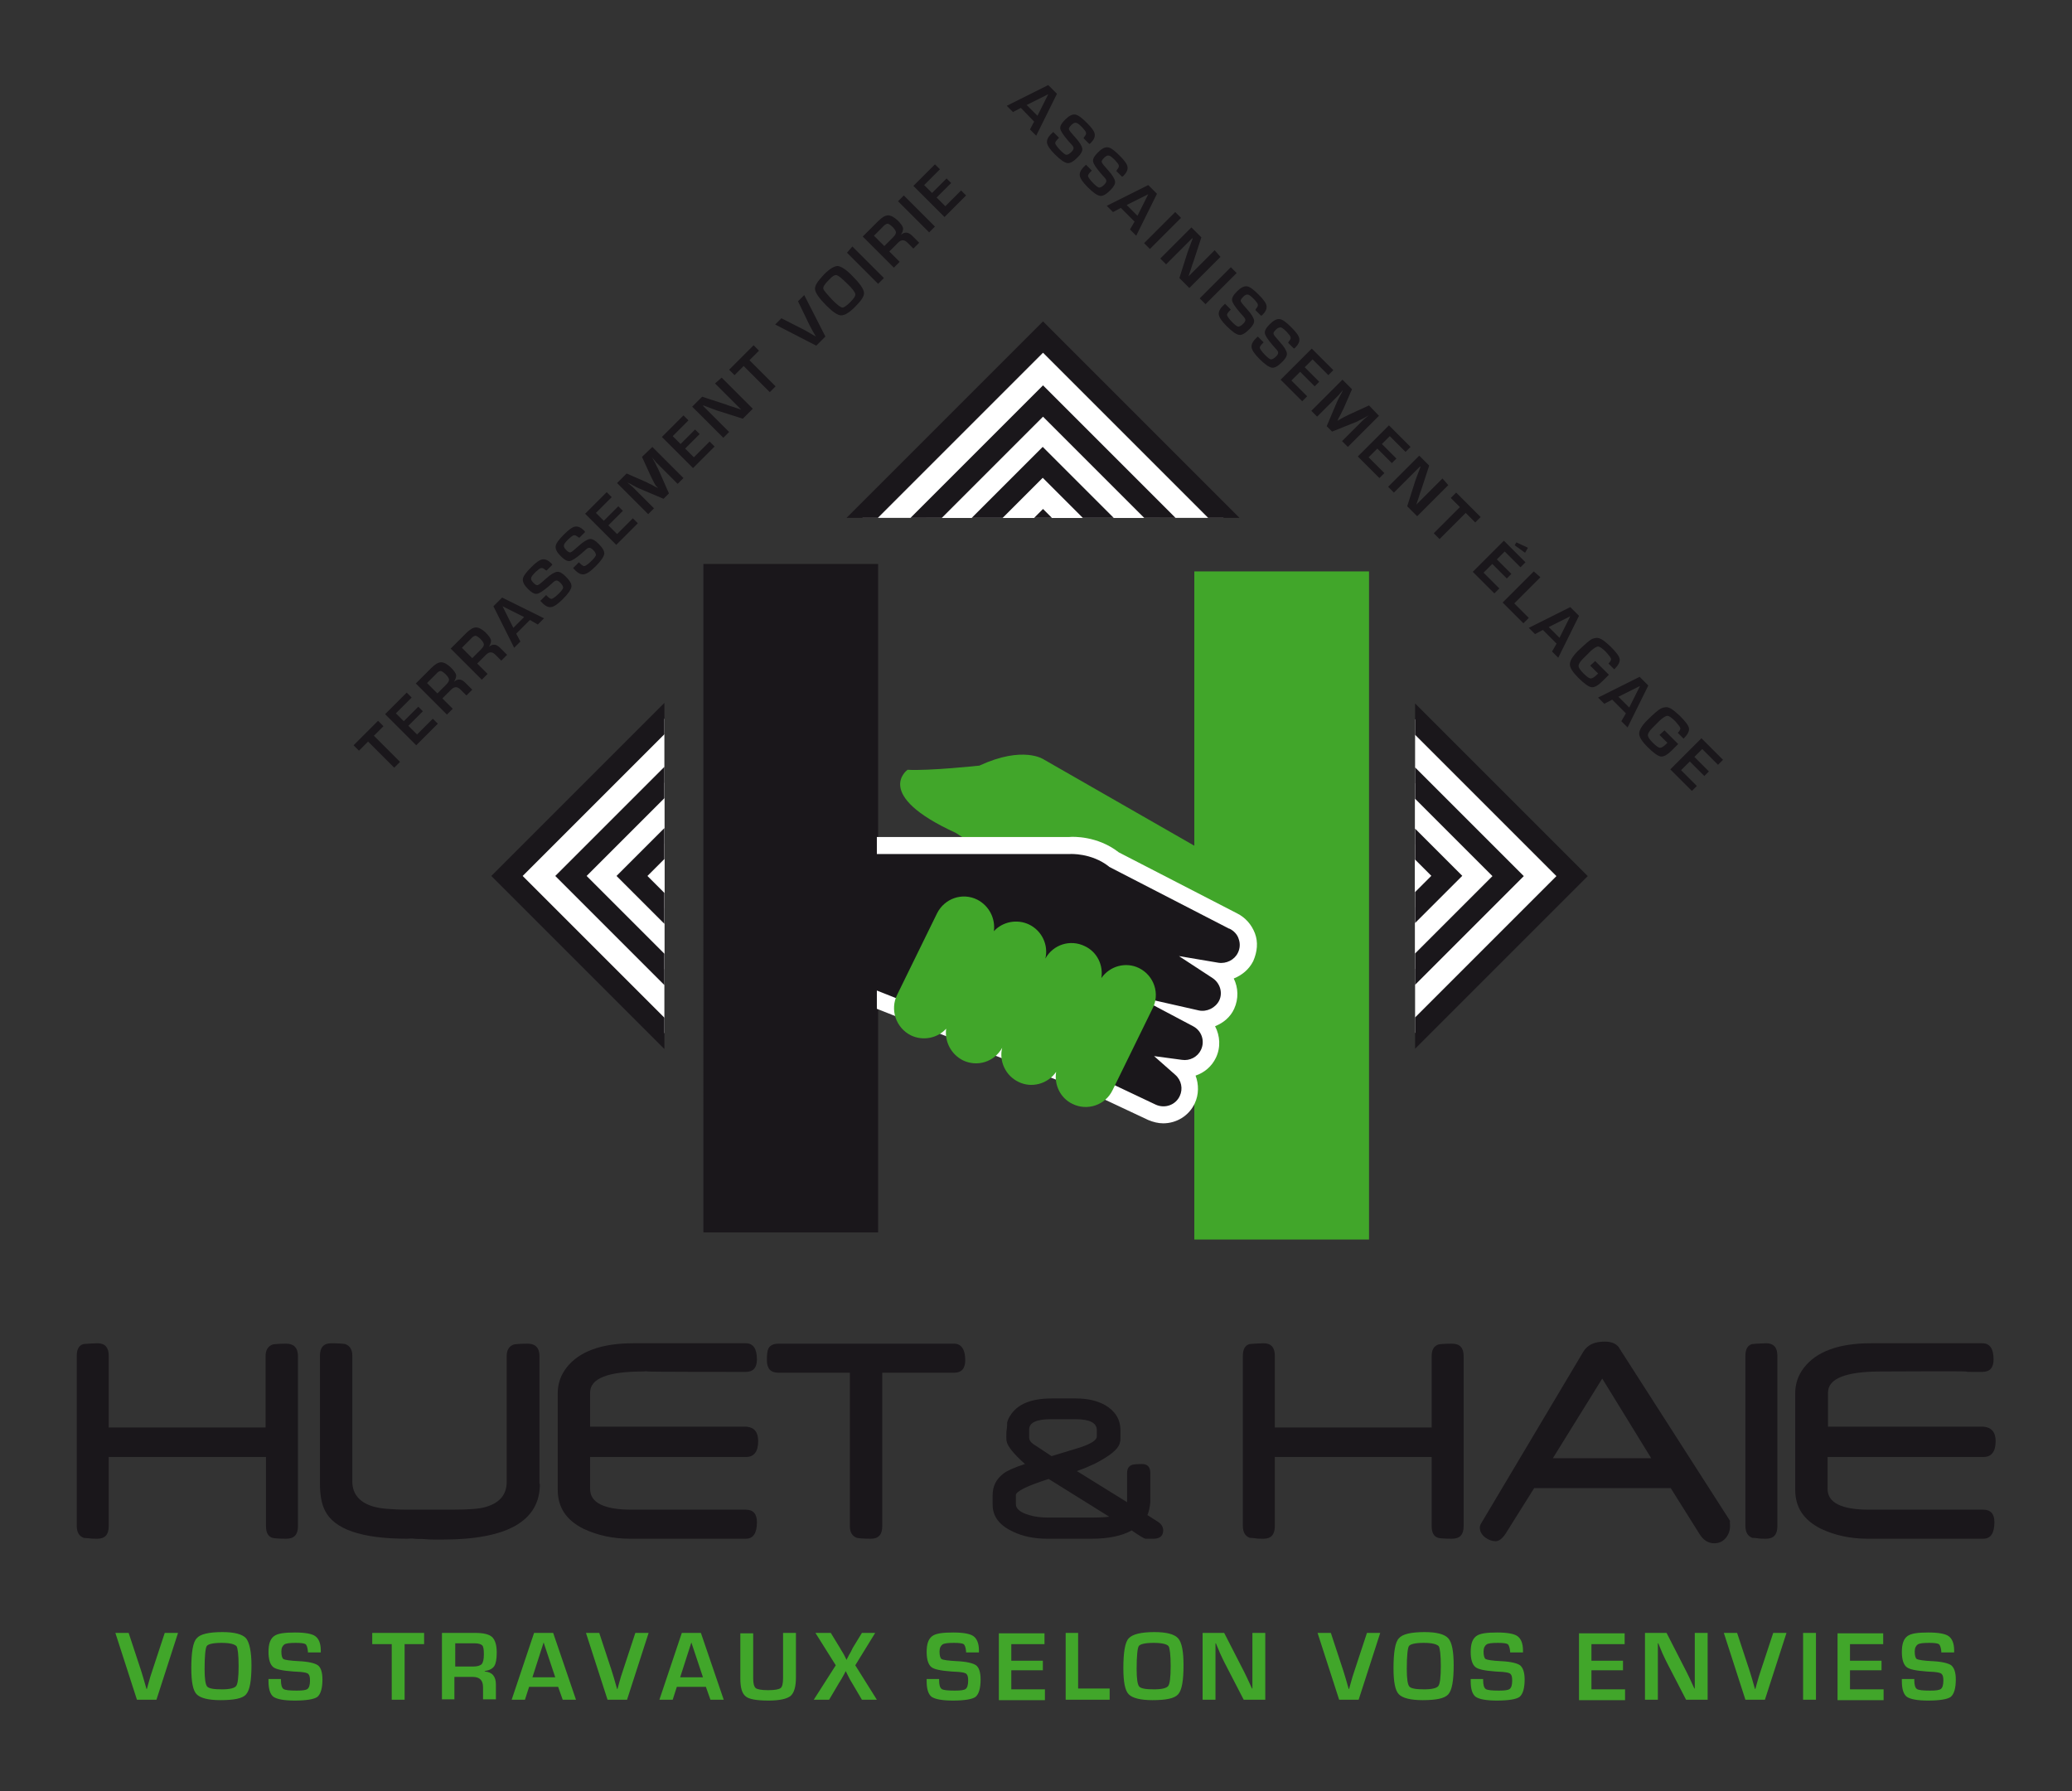 <svg xmlns="http://www.w3.org/2000/svg" xmlns:xlink="http://www.w3.org/1999/xlink" id="a" x="0px" y="0px" viewBox="0 0 499.3 431.6" style="enable-background:new 0 0 499.3 431.6;" xml:space="preserve"><rect x="0" y="0" width="499.3" height="431.6" fill="#333333" stroke="none"/><style type="text/css">	.st0{clip-path:url(#SVGID_00000165951583484816189530000008560061339137282699_);}	.st1{fill:#FFFFFF;stroke:#1A171B;stroke-width:5.34;}	.st2{fill:#FFFFFF;stroke:#1A171B;stroke-width:5.27;}	.st3{fill:#FFFFFF;stroke:#1A171B;stroke-width:5.21;}	.st4{clip-path:url(#SVGID_00000072260960913970673210000017169707456087745706_);}	.st5{clip-path:url(#SVGID_00000117677942803062672840000014870919067722695356_);}	.st6{enable-background:new    ;}	.st7{fill:#1A171B;}	.st8{fill:#41A62A;}	.st9{fill:#FFFFFF;}</style><g>	<defs>		<rect id="SVGID_1_" x="341" y="159.8" width="46.6" height="103.7"></rect>	</defs>	<clipPath id="SVGID_00000042703879614165508220000011385985439965112743_">		<use xlink:href="#SVGID_1_" style="overflow:visible;"></use>	</clipPath>	<g style="clip-path:url(#SVGID_00000042703879614165508220000011385985439965112743_);">		<g>							<rect x="159.2" y="120.1" transform="matrix(0.707 -0.707 0.707 0.707 -75.98 238.769)" class="st1" width="182" height="182"></rect>							<rect x="170.1" y="131" transform="matrix(0.707 -0.707 0.707 0.707 -75.98 238.769)" class="st1" width="160.2" height="160.2"></rect>							<rect x="180.6" y="141.4" transform="matrix(0.707 -0.707 0.707 0.707 -75.98 238.769)" class="st2" width="139.3" height="139.3"></rect>							<rect x="191.1" y="151.9" transform="matrix(0.707 -0.707 0.707 0.707 -75.978 238.774)" class="st3" width="118.3" height="118.3"></rect>		</g>	</g></g><g>	<defs>		<rect id="SVGID_00000171697065913746065670000016056430955604286629_" x="112.2" y="160.5" width="47.9" height="99.1"></rect>	</defs>	<clipPath id="SVGID_00000161609192732374374150000012216451189560273035_">		<use xlink:href="#SVGID_00000171697065913746065670000016056430955604286629_" style="overflow:visible;"></use>	</clipPath>	<g style="clip-path:url(#SVGID_00000161609192732374374150000012216451189560273035_);">		<g>							<rect x="159.9" y="120.1" transform="matrix(0.707 -0.707 0.707 0.707 -75.788 239.227)" class="st1" width="182" height="182"></rect>							<rect x="170.8" y="131" transform="matrix(0.707 -0.707 0.707 0.707 -75.788 239.227)" class="st1" width="160.2" height="160.2"></rect>							<rect x="181.2" y="141.4" transform="matrix(0.707 -0.707 0.707 0.707 -75.788 239.227)" class="st2" width="139.3" height="139.3"></rect>							<rect x="191.7" y="151.9" transform="matrix(0.707 -0.707 0.707 0.707 -75.783 239.225)" class="st3" width="118.3" height="118.3"></rect>		</g>	</g></g><g>	<defs>		<rect id="SVGID_00000178166232423790392700000004518650698854444181_" x="194" y="74.2" width="112.4" height="50.6"></rect>	</defs>	<clipPath id="SVGID_00000114071141623024087900000011089964573374166414_">		<use xlink:href="#SVGID_00000178166232423790392700000004518650698854444181_" style="overflow:visible;"></use>	</clipPath>	<g style="clip-path:url(#SVGID_00000114071141623024087900000011089964573374166414_);">		<g>							<rect x="160.4" y="118.9" transform="matrix(0.707 -0.707 0.707 0.707 -74.798 239.239)" class="st1" width="182" height="182"></rect>							<rect x="171.3" y="129.8" transform="matrix(0.707 -0.707 0.707 0.707 -74.798 239.239)" class="st1" width="160.2" height="160.2"></rect>							<rect x="181.7" y="140.2" transform="matrix(0.707 -0.707 0.707 0.707 -74.798 239.239)" class="st2" width="139.3" height="139.3"></rect>							<rect x="192.2" y="150.8" transform="matrix(0.707 -0.707 0.707 0.707 -74.796 239.244)" class="st3" width="118.3" height="118.3"></rect>		</g>	</g></g><g class="st6">	<path class="st7" d="M90.1,177.3l6.3,6.3l-1.4,1.4l-6.3-6.3l-2.2,2.2l-1.3-1.3l5.9-5.9l1.3,1.3L90.1,177.3z"></path>	<path class="st7" d="M95.4,171.9l1.9,1.9l3.5-3.5l1.1,1.1l-3.5,3.5l2.1,2.1l3.8-3.8l1.2,1.2l-5.2,5.2l-7.5-7.5l5.2-5.2l1.2,1.2  L95.4,171.9z"></path>	<path class="st7" d="M107.7,172.2l-7.5-7.5l3.7-3.7c0.9-0.9,1.7-1.4,2.4-1.4c0.7,0,1.4,0.4,2.3,1.2c0.8,0.8,1.2,1.4,1.3,1.8  c0.1,0.5-0.1,1-0.5,1.7l0,0c0.9-0.8,1.8-0.7,2.7,0.2l1.7,1.7l-1.4,1.4l-1.4-1.4c-0.8-0.8-1.5-0.8-2.3,0l-2.1,2.1l2.5,2.5  L107.7,172.2z M105.4,167.1l2.1-2.1c0.5-0.5,0.7-0.9,0.7-1.2c0-0.3-0.3-0.8-0.8-1.3c-0.5-0.5-1-0.8-1.2-0.8c-0.3,0-0.7,0.2-1.1,0.7  l-2.2,2.2L105.4,167.1z"></path>	<path class="st7" d="M116.1,163.8l-7.5-7.5l3.7-3.7c0.9-0.9,1.7-1.4,2.4-1.4c0.7,0,1.4,0.4,2.3,1.2c0.8,0.8,1.2,1.4,1.3,1.8  c0.1,0.5-0.1,1-0.5,1.7l0,0c0.9-0.8,1.8-0.7,2.7,0.2l1.7,1.7l-1.4,1.4l-1.4-1.4c-0.8-0.8-1.5-0.8-2.3,0l-2.1,2.1l2.5,2.5  L116.1,163.8z M113.8,158.6l2.1-2.1c0.5-0.5,0.7-0.9,0.7-1.2c0-0.3-0.3-0.8-0.8-1.3c-0.5-0.5-1-0.8-1.2-0.8s-0.7,0.2-1.1,0.7  l-2.2,2.2L113.8,158.6z"></path>	<path class="st7" d="M127.7,149.4l-3.3,3.3l1,1.9l-1.5,1.5l-5-10l2.1-2.1l10.1,5l-1.5,1.5L127.7,149.4z M126.3,148.7l-5.2-2.6  l2.6,5.2L126.3,148.7z"></path>	<path class="st7" d="M133.1,136.1l-1.4,1.4c-0.1-0.1-0.1-0.1-0.2-0.1c-0.5-0.4-0.8-0.6-1.1-0.5c-0.3,0-0.7,0.4-1.3,0.9  c-0.7,0.7-1.1,1.2-1.1,1.5c-0.1,0.3,0.1,0.7,0.5,1.1c0.5,0.5,0.8,0.7,1.1,0.6c0.3-0.1,0.9-0.6,1.9-1.5c1.2-1.1,2.1-1.6,2.7-1.7  c0.6-0.1,1.3,0.3,2.1,1.1c1,1,1.5,1.8,1.4,2.5s-0.8,1.7-2.1,3c-1.2,1.2-2.1,1.8-2.8,1.9s-1.5-0.3-2.3-1.2l-0.3-0.3l1.4-1.4l0.2,0.2  c0.5,0.5,0.9,0.8,1.2,0.7c0.3-0.1,0.9-0.5,1.7-1.3c0.6-0.6,1-1.1,1-1.4c0-0.3-0.2-0.7-0.7-1.2c-0.4-0.4-0.7-0.5-0.9-0.5  c-0.3,0-0.6,0.2-1.1,0.7l-0.8,0.7c-1.3,1.1-2.2,1.7-2.8,1.8s-1.3-0.3-2.2-1.2c-0.9-0.9-1.3-1.7-1.2-2.4c0.1-0.7,0.8-1.6,2-2.8  c1.1-1.1,2-1.8,2.7-1.9c0.7-0.1,1.4,0.2,2.2,1L133.1,136.1z"></path>	<path class="st7" d="M141,128.2l-1.4,1.4c-0.1-0.1-0.1-0.1-0.2-0.1c-0.5-0.4-0.8-0.6-1.1-0.5c-0.3,0-0.7,0.4-1.3,0.9  c-0.7,0.7-1.1,1.2-1.1,1.5c-0.1,0.3,0.1,0.7,0.5,1.1c0.5,0.5,0.8,0.7,1.1,0.6c0.3-0.1,0.9-0.6,1.9-1.5c1.2-1.1,2.1-1.6,2.7-1.7  c0.6-0.1,1.3,0.3,2.1,1.1c1,1,1.5,1.8,1.4,2.5s-0.8,1.7-2.1,3c-1.2,1.2-2.1,1.8-2.8,1.9c-0.7,0.1-1.5-0.3-2.3-1.2l-0.3-0.3l1.4-1.4  l0.2,0.2c0.5,0.5,0.9,0.8,1.2,0.7c0.3-0.1,0.9-0.5,1.7-1.3c0.6-0.6,1-1.1,1-1.4c0-0.3-0.2-0.7-0.7-1.2c-0.4-0.4-0.7-0.5-0.9-0.5  c-0.3,0-0.6,0.2-1.1,0.7l-0.8,0.7c-1.3,1.1-2.2,1.7-2.8,1.8s-1.3-0.3-2.2-1.2c-0.9-0.9-1.3-1.7-1.2-2.4c0.1-0.7,0.8-1.6,2-2.8  c1.1-1.1,2-1.8,2.7-1.9c0.7-0.1,1.4,0.2,2.2,1L141,128.2z"></path>	<path class="st7" d="M143.6,123.6l1.9,1.9l3.5-3.5l1.1,1.1l-3.5,3.5l2.1,2.1l3.8-3.8l1.2,1.2l-5.2,5.2l-7.5-7.5l5.2-5.2l1.2,1.2  L143.6,123.6z"></path>	<path class="st7" d="M157.2,107.7l7.5,7.5l-1.4,1.4l-4.1-4.1c-0.3-0.3-0.7-0.7-1.1-1.1l-0.5-0.6l-0.5-0.6l0,0l0.4,0.7l0.4,0.7  c0.3,0.6,0.5,1.1,0.7,1.4l2.6,5.9l-1.3,1.3l-5.9-2.5c-0.3-0.1-0.8-0.4-1.4-0.7l-0.7-0.4l-0.7-0.3l0,0l0.6,0.5l0.6,0.5  c0.4,0.4,0.8,0.8,1.1,1.1l4.1,4.1l-1.4,1.4l-7.5-7.5l2.3-2.3l4.8,2.1c0.3,0.2,0.8,0.4,1.4,0.7l0.7,0.4l0.7,0.3l0,0L158,117  l-0.4-0.7c-0.3-0.6-0.5-1-0.7-1.4l-2.2-4.8L157.2,107.7z"></path>	<path class="st7" d="M162.1,105.1l1.9,1.9l3.5-3.5l1.1,1.1l-3.5,3.5l2.1,2.1l3.8-3.8l1.2,1.2l-5.2,5.2l-7.5-7.5l5.2-5.2l1.2,1.2  L162.1,105.1z"></path>	<path class="st7" d="M173.9,91l7.5,7.5l-2.4,2.4l-6.3-2c-0.3-0.1-0.8-0.3-1.6-0.6l-0.8-0.3l-0.8-0.3l-0.1,0.1l0.5,0.5l0.5,0.5l1,1  l4.3,4.3l-1.4,1.4l-7.5-7.5l2.4-2.4l5.8,1.9c0.5,0.2,1.1,0.4,1.8,0.6l0.9,0.3l0.9,0.3l0,0l-0.5-0.5l-0.5-0.5l-1-1l-4.3-4.3  L173.9,91z"></path>	<path class="st7" d="M180.6,86.8l6.3,6.3l-1.4,1.4l-6.3-6.3l-2.2,2.2l-1.3-1.3l5.9-5.9l1.3,1.3L180.6,86.8z"></path>	<path class="st7" d="M192.3,72.6l1.5-1.5l5.1,10l-2.2,2.2l-9.9-5.1l1.5-1.5l5.7,2.9c0.5,0.3,1.4,0.8,2.6,1.5l0,0l-0.4-0.7  c-0.5-0.8-0.8-1.5-1.1-2L192.3,72.6z"></path>	<path class="st7" d="M198.6,66.1c1.4-1.4,2.5-2,3.3-2c0.8,0.1,2.1,0.9,3.6,2.5c1.7,1.7,2.6,3,2.7,3.9s-0.7,2-2.2,3.5  c-1.4,1.4-2.5,2-3.3,2c-0.8,0-2-0.8-3.5-2.3c-1.8-1.8-2.7-3.1-2.8-4S197.1,67.7,198.6,66.1z M199.7,67.5c-1,1-1.4,1.6-1.3,2.1  c0.1,0.4,0.9,1.3,2.3,2.8c1.1,1.1,1.8,1.6,2.2,1.7s1.1-0.4,2-1.3c0.9-0.9,1.3-1.5,1.2-2c-0.1-0.4-0.7-1.3-2-2.5  c-1.3-1.3-2.1-1.9-2.5-2S200.6,66.5,199.7,67.5z"></path>	<path class="st7" d="M205.4,59.4L213,67l-1.4,1.4l-7.5-7.5L205.4,59.4z"></path>	<path class="st7" d="M215.4,64.5l-7.5-7.5l3.7-3.7c0.9-0.9,1.7-1.4,2.4-1.4c0.7,0,1.4,0.4,2.3,1.2c0.8,0.8,1.2,1.4,1.3,1.8  c0.1,0.5-0.1,1-0.5,1.7l0,0c0.9-0.8,1.8-0.7,2.7,0.2l1.7,1.7l-1.4,1.4l-1.4-1.4c-0.8-0.8-1.5-0.8-2.3,0l-2.1,2.1l2.5,2.5  L215.4,64.5z M213.1,59.3l2.1-2.1c0.5-0.5,0.7-0.9,0.7-1.2c0-0.3-0.3-0.8-0.8-1.3c-0.5-0.5-1-0.8-1.2-0.8s-0.7,0.2-1.1,0.7  l-2.2,2.2L213.1,59.3z"></path>	<path class="st7" d="M217.8,47.1l7.5,7.5l-1.4,1.4l-7.5-7.5L217.8,47.1z"></path>	<path class="st7" d="M222.7,44.6l1.9,1.9l3.5-3.5l1.1,1.1l-3.5,3.5l2.1,2.1l3.8-3.8l1.2,1.2l-5.2,5.2l-7.5-7.5l5.2-5.2l1.2,1.2  L222.7,44.6z"></path></g><g class="st6">	<path class="st7" d="M249.2,29.3L246,26l-1.9,1l-1.5-1.5l10-5l2.1,2.1l-5,10.1l-1.5-1.5L249.2,29.3z M250,27.9l2.6-5.2l-5.2,2.6  L250,27.9z"></path>	<path class="st7" d="M262.5,34.7l-1.4-1.4c0.1-0.1,0.1-0.1,0.1-0.2c0.4-0.5,0.6-0.8,0.5-1.1c0-0.3-0.4-0.7-0.9-1.3  c-0.7-0.7-1.2-1.1-1.5-1.1c-0.3-0.1-0.7,0.1-1.1,0.5c-0.5,0.5-0.7,0.8-0.6,1.1c0.1,0.3,0.6,0.9,1.5,1.9c1.1,1.2,1.6,2.1,1.7,2.7  c0.1,0.6-0.3,1.3-1.1,2.1c-1,1-1.8,1.5-2.5,1.4s-1.7-0.8-3-2.1c-1.2-1.2-1.8-2.1-1.9-2.8s0.3-1.5,1.2-2.3l0.3-0.3l1.4,1.4l-0.2,0.2  c-0.5,0.5-0.8,0.9-0.7,1.2c0.1,0.3,0.5,0.9,1.3,1.7c0.6,0.6,1.1,1,1.4,1s0.7-0.2,1.2-0.7c0.4-0.4,0.5-0.7,0.5-0.9  c0-0.3-0.2-0.6-0.7-1.1l-0.7-0.8c-1.1-1.3-1.7-2.2-1.8-2.8s0.3-1.3,1.2-2.2c0.9-0.9,1.7-1.3,2.4-1.2c0.7,0.1,1.6,0.8,2.8,2  c1.1,1.1,1.8,2,1.9,2.7c0.1,0.7-0.2,1.4-1,2.2L262.5,34.7z"></path>	<path class="st7" d="M270.4,42.6l-1.4-1.4c0.1-0.1,0.1-0.1,0.1-0.2c0.4-0.5,0.6-0.8,0.5-1.1c0-0.3-0.4-0.7-0.9-1.3  c-0.7-0.7-1.2-1.1-1.5-1.1c-0.3-0.1-0.7,0.1-1.1,0.5c-0.5,0.5-0.7,0.8-0.6,1.1c0.1,0.3,0.6,0.9,1.5,1.9c1.1,1.2,1.6,2.1,1.7,2.7  c0.1,0.6-0.3,1.3-1.1,2.1c-1,1-1.8,1.5-2.5,1.4s-1.7-0.8-3-2.1c-1.2-1.2-1.8-2.1-1.9-2.8c-0.1-0.7,0.3-1.5,1.2-2.3l0.3-0.3l1.4,1.4  l-0.2,0.2c-0.5,0.5-0.8,0.9-0.7,1.2c0.1,0.3,0.5,0.9,1.3,1.7c0.6,0.6,1.1,1,1.4,1c0.3,0,0.7-0.2,1.2-0.7c0.4-0.4,0.5-0.7,0.5-0.9  c0-0.3-0.2-0.6-0.7-1.1l-0.7-0.8c-1.1-1.3-1.7-2.2-1.8-2.8s0.3-1.3,1.2-2.2c0.9-0.9,1.7-1.3,2.4-1.2c0.7,0.1,1.6,0.8,2.8,2  c1.1,1.1,1.8,2,1.9,2.7s-0.2,1.4-1,2.2L270.4,42.6z"></path>	<path class="st7" d="M273.4,53.4l-3.3-3.3l-1.9,1l-1.5-1.5l10-5l2.1,2.1l-5,10.1l-1.5-1.5L273.4,53.4z M274.1,52l2.6-5.2l-5.2,2.6  L274.1,52z"></path>	<path class="st7" d="M284.6,52.5l-7.5,7.5l-1.4-1.4l7.5-7.5L284.6,52.5z"></path>	<path class="st7" d="M294.1,61.9l-7.5,7.5l-2.4-2.4l2-6.3c0.1-0.3,0.3-0.8,0.6-1.6l0.3-0.8l0.3-0.8l-0.1-0.1l-0.5,0.5l-0.5,0.5  l-1,1l-4.3,4.3l-1.4-1.4l7.5-7.5l2.4,2.4l-1.9,5.8c-0.2,0.5-0.4,1.1-0.6,1.8l-0.3,0.9l-0.3,0.9l0,0l0.5-0.5l0.5-0.5l1-1l4.3-4.3  L294.1,61.9z"></path>	<path class="st7" d="M298,65.8l-7.5,7.5l-1.4-1.4l7.5-7.5L298,65.8z"></path>	<path class="st7" d="M303.9,76.1l-1.4-1.4c0.1-0.1,0.1-0.1,0.1-0.2c0.4-0.5,0.6-0.8,0.5-1.1c0-0.3-0.4-0.7-0.9-1.3  c-0.7-0.7-1.2-1.1-1.5-1.1c-0.3-0.1-0.7,0.1-1.1,0.5c-0.5,0.5-0.7,0.8-0.6,1.1c0.1,0.3,0.6,0.9,1.5,1.9c1.1,1.2,1.6,2.1,1.7,2.7  c0.1,0.6-0.3,1.3-1.1,2.1c-1,1-1.8,1.5-2.5,1.4s-1.7-0.8-3-2.1c-1.2-1.2-1.8-2.1-1.9-2.8c-0.1-0.7,0.3-1.5,1.2-2.3l0.3-0.3l1.4,1.4  l-0.2,0.2c-0.5,0.5-0.8,0.9-0.7,1.2s0.5,0.9,1.3,1.7c0.6,0.6,1.1,1,1.4,1c0.3,0,0.7-0.2,1.2-0.7c0.4-0.4,0.5-0.7,0.5-0.9  s-0.2-0.6-0.7-1.1l-0.7-0.8c-1.1-1.3-1.7-2.2-1.8-2.8s0.3-1.3,1.2-2.2c0.9-0.9,1.7-1.3,2.4-1.2c0.7,0.1,1.6,0.8,2.8,2  c1.1,1.1,1.8,2,1.9,2.7c0.1,0.7-0.2,1.4-1,2.2L303.9,76.1z"></path>	<path class="st7" d="M311.8,84l-1.4-1.4c0.1-0.1,0.1-0.1,0.1-0.2c0.4-0.5,0.6-0.8,0.5-1.1c0-0.3-0.4-0.7-0.9-1.3  c-0.7-0.7-1.2-1.1-1.5-1.1s-0.7,0.1-1.1,0.5c-0.5,0.5-0.7,0.8-0.6,1.1s0.6,0.9,1.5,1.9c1.1,1.2,1.6,2.1,1.7,2.7s-0.3,1.3-1.1,2.1  c-1,1-1.8,1.5-2.5,1.4s-1.7-0.8-3-2.1c-1.2-1.2-1.8-2.1-1.9-2.8c-0.1-0.7,0.3-1.5,1.2-2.3l0.3-0.3l1.4,1.4l-0.2,0.2  c-0.5,0.5-0.8,0.9-0.7,1.2s0.5,0.9,1.3,1.7c0.6,0.6,1.1,1,1.4,1s0.7-0.2,1.2-0.7c0.4-0.4,0.5-0.7,0.5-0.9c0-0.3-0.2-0.6-0.7-1.1  l-0.7-0.8c-1.1-1.3-1.7-2.2-1.8-2.8c-0.1-0.6,0.3-1.3,1.2-2.2c0.9-0.9,1.7-1.3,2.4-1.2c0.7,0.1,1.6,0.8,2.8,2  c1.1,1.1,1.8,2,1.9,2.7c0.1,0.7-0.2,1.4-1,2.2L311.8,84z"></path>	<path class="st7" d="M316.3,86.6l-1.9,1.9l3.5,3.5l-1.1,1.1l-3.5-3.5l-2.1,2.1l3.8,3.8l-1.2,1.2l-5.2-5.2l7.5-7.5l5.2,5.2l-1.2,1.2  L316.3,86.6z"></path>	<path class="st7" d="M332.3,100.2l-7.5,7.5l-1.4-1.4l4.1-4.1c0.3-0.3,0.7-0.7,1.1-1.1l0.6-0.5l0.6-0.5l0,0l-0.7,0.4l-0.7,0.4  c-0.6,0.3-1.1,0.5-1.4,0.7L321,104l-1.3-1.3l2.5-5.9c0.1-0.3,0.4-0.8,0.7-1.4l0.4-0.7l0.3-0.7l0,0l-0.5,0.6l-0.5,0.6  c-0.4,0.4-0.8,0.8-1.1,1.1l-4.1,4.1l-1.4-1.4l7.5-7.5l2.3,2.3l-2.1,4.8c-0.2,0.3-0.4,0.8-0.7,1.4l-0.4,0.7l-0.3,0.7l0,0l0.7-0.4  l0.7-0.4c0.6-0.3,1-0.5,1.4-0.7l4.8-2.2L332.3,100.2z"></path>	<path class="st7" d="M334.9,105.1l-1.9,1.9l3.5,3.5l-1.1,1.1l-3.5-3.5l-2.1,2.1l3.8,3.8l-1.2,1.2l-5.2-5.2l7.5-7.5l5.2,5.2  l-1.2,1.2L334.9,105.1z"></path>	<path class="st7" d="M349,116.9l-7.5,7.5l-2.4-2.4l2-6.3c0.1-0.3,0.3-0.8,0.6-1.6l0.3-0.8l0.3-0.8l-0.1-0.1l-0.5,0.5l-0.5,0.5l-1,1  l-4.3,4.3l-1.4-1.4l7.5-7.5l2.4,2.4l-1.9,5.8c-0.2,0.5-0.4,1.1-0.6,1.8l-0.3,0.9l-0.3,0.9l0,0l0.5-0.5l0.5-0.5l1-1l4.3-4.3  L349,116.9z"></path>	<path class="st7" d="M353.2,123.6l-6.3,6.3l-1.4-1.4l6.3-6.3l-2.2-2.2l1.3-1.3l5.9,5.9l-1.3,1.3L353.2,123.6z"></path>	<path class="st7" d="M362.6,132.9l-1.9,1.9l3.5,3.5l-1.1,1.1l-3.5-3.5l-2.1,2.1l3.8,3.8l-1.2,1.2l-5.2-5.2l7.5-7.5l5.2,5.2  l-1.2,1.2L362.6,132.9z M368.2,132l-0.7,1.2l-2.5-1.8l0.4-0.7L368.2,132z"></path>	<path class="st7" d="M371.2,139.1l-6.3,6.3l3.5,3.5l-1.3,1.3l-5-5l7.5-7.5L371.2,139.1z"></path>	<path class="st7" d="M375.1,155.1l-3.3-3.3l-1.9,1l-1.5-1.5l10-5l2.1,2.1l-5,10.1l-1.5-1.5L375.1,155.1z M375.8,153.7l2.6-5.2  l-5.2,2.6L375.8,153.7z"></path>	<path class="st7" d="M384.4,159.3l3.3,3.3l-1.5,1.5c-1.1,1.1-2,1.6-2.7,1.5s-1.8-0.9-3.2-2.3c-1.3-1.3-2-2.4-2-3.2  c0-0.8,0.6-1.9,1.9-3.2c1.7-1.6,2.8-2.6,3.4-2.9c0.7-0.3,1.4-0.4,2-0.1c0.6,0.2,1.4,0.9,2.5,1.9c1.3,1.3,2.1,2.3,2.2,3  c0.1,0.7-0.3,1.5-1.3,2.5l-1.4-1.4c0.5-0.5,0.7-0.9,0.6-1.2c-0.1-0.3-0.5-0.8-1.2-1.6c-0.8-0.8-1.5-1.3-1.9-1.3  c-0.4,0-1,0.4-1.8,1.1l-0.8,0.8l-1,1c-0.7,0.7-1.1,1.3-1.1,1.8c0,0.4,0.4,1,1.2,1.8c0.8,0.8,1.4,1.2,1.7,1.2c0.4,0,0.9-0.3,1.5-0.9  l0.3-0.3l-1.9-1.9L384.4,159.3z"></path>	<path class="st7" d="M391.8,171.9l-3.3-3.3l-1.9,1l-1.5-1.5l10-5l2.1,2.1l-5,10.1l-1.5-1.5L391.8,171.9z M392.6,170.5l2.6-5.2  l-5.2,2.6L392.6,170.5z"></path>	<path class="st7" d="M401.1,176l3.3,3.3l-1.5,1.5c-1.1,1.1-2,1.6-2.7,1.5c-0.7-0.1-1.8-0.9-3.2-2.3c-1.3-1.3-2-2.4-2-3.2  c0-0.8,0.6-1.9,1.9-3.2c1.7-1.7,2.8-2.6,3.4-2.9c0.7-0.3,1.4-0.4,2-0.1c0.6,0.2,1.4,0.9,2.5,1.9c1.3,1.3,2.1,2.3,2.2,3  c0.1,0.7-0.3,1.5-1.3,2.5l-1.4-1.4c0.5-0.5,0.7-0.9,0.6-1.2c-0.1-0.3-0.5-0.8-1.2-1.6c-0.8-0.8-1.5-1.3-1.9-1.3  c-0.4,0-1,0.4-1.8,1.1l-0.8,0.8l-1,1c-0.7,0.7-1.1,1.3-1.1,1.8c0,0.4,0.4,1,1.2,1.8c0.8,0.8,1.4,1.2,1.7,1.2c0.4,0,0.9-0.3,1.5-0.9  l0.3-0.3l-1.9-1.9L401.1,176z"></path>	<path class="st7" d="M410.2,180.5l-1.9,1.9l3.5,3.5l-1.1,1.1l-3.5-3.5l-2.1,2.1l3.8,3.8l-1.2,1.2l-5.2-5.2l7.5-7.5l5.2,5.2  l-1.2,1.2L410.2,180.5z"></path></g><g>	<g class="st6">		<path class="st8" d="M39.7,393.5h3.2l-5.2,16.1H33l-5.2-16.1H31l3,9.1c0.3,0.9,0.7,2.3,1.3,4.4h0.1l0.3-1.1c0.4-1.4,0.7-2.5,1-3.3   L39.7,393.5z"></path>		<path class="st8" d="M53.6,393.3c2.9,0,4.8,0.5,5.7,1.5c0.8,1,1.3,3.2,1.3,6.5c0,3.7-0.4,6-1.3,7c-0.8,1-2.9,1.4-6.2,1.4   c-2.9,0-4.8-0.5-5.7-1.4s-1.3-3-1.3-6.3c0-3.8,0.4-6.3,1.3-7.2C48.2,393.8,50.3,393.3,53.6,393.3z M53.4,395.9   c-2.1,0-3.3,0.3-3.6,0.8c-0.3,0.5-0.5,2.4-0.5,5.5c0,2.3,0.2,3.7,0.6,4.2c0.4,0.5,1.6,0.7,3.6,0.7c1.9,0,3-0.3,3.4-0.8   c0.4-0.5,0.6-2.1,0.6-4.8c0-2.7-0.2-4.3-0.5-4.8C56.5,396.2,55.4,395.9,53.4,395.9z"></path>		<path class="st8" d="M77.2,398.2h-3c0-0.2,0-0.3,0-0.3c-0.1-0.9-0.3-1.5-0.6-1.7s-1.1-0.3-2.3-0.3c-1.5,0-2.4,0.1-2.8,0.4   c-0.4,0.3-0.7,0.8-0.7,1.7c0,1,0.2,1.6,0.5,1.8s1.6,0.4,3.6,0.5c2.4,0.1,4,0.5,4.7,1s1.1,1.7,1.1,3.4c0,2.1-0.4,3.5-1.2,4.2   c-0.8,0.6-2.7,0.9-5.5,0.9c-2.5,0-4.2-0.3-5.1-0.9c-0.8-0.6-1.2-1.9-1.2-3.7l0-0.6h3l0,0.3c0,1.1,0.2,1.8,0.6,2.1   c0.4,0.3,1.5,0.4,3.2,0.4c1.4,0,2.2-0.1,2.6-0.4c0.4-0.3,0.6-1,0.6-2c0-0.8-0.1-1.3-0.4-1.6c-0.3-0.3-0.9-0.4-1.9-0.5l-1.7-0.1   c-2.6-0.2-4.2-0.5-4.9-1.1s-1.1-1.8-1.1-3.6c0-1.9,0.4-3.1,1.3-3.8s2.6-0.9,5.1-0.9c2.4,0,4.1,0.3,4.9,0.9   c0.8,0.6,1.3,1.7,1.3,3.4V398.2z"></path>		<path class="st8" d="M97.5,396.2v13.4h-3.1v-13.4h-4.7v-2.7h12.5v2.7H97.5z"></path>		<path class="st8" d="M106.5,409.6v-16.1h8c2,0,3.3,0.3,4.1,1c0.7,0.7,1.1,1.9,1.1,3.7c0,1.6-0.2,2.7-0.6,3.3   c-0.4,0.6-1.1,1-2.3,1.2v0.1c1.8,0.1,2.7,1.2,2.7,3.1v3.6h-3.1v-2.9c0-1.7-0.8-2.5-2.5-2.5h-4.4v5.4H106.5z M109.6,401.6h4.4   c1,0,1.7-0.2,2.1-0.6c0.3-0.4,0.5-1.1,0.5-2.3c0-1.2-0.1-1.9-0.4-2.2c-0.3-0.3-0.9-0.5-1.9-0.5h-4.6V401.6z"></path>		<path class="st8" d="M134.5,406.5h-7l-1,3.1h-3.2l5.4-16.1h4.6l5.5,16.1h-3.2L134.5,406.5z M133.8,404.2l-2.8-8.4l-2.7,8.4H133.8z   "></path>		<path class="st8" d="M153.1,393.5h3.2l-5.2,16.1h-4.7l-5.2-16.1h3.2l3,9.1c0.3,0.9,0.7,2.3,1.3,4.4h0.1l0.3-1.1   c0.4-1.4,0.7-2.5,1-3.3L153.1,393.5z"></path>		<path class="st8" d="M170.1,406.5h-7l-1,3.1h-3.2l5.4-16.1h4.6l5.5,16.1h-3.2L170.1,406.5z M169.4,404.2l-2.8-8.4l-2.7,8.4H169.4z   "></path>		<path class="st8" d="M188.7,393.5h3.1v10.7c0,2.2-0.4,3.7-1.3,4.5c-0.9,0.7-2.6,1.1-5.3,1.1c-2.8,0-4.7-0.3-5.5-1   c-0.9-0.7-1.3-2.1-1.3-4.3v-10.9h3.1v10.9c0,1.2,0.2,1.9,0.6,2.3c0.4,0.3,1.4,0.5,3,0.5c1.6,0,2.6-0.2,3-0.5   c0.4-0.3,0.6-1.1,0.6-2.4V393.5z"></path>		<path class="st8" d="M210.9,393.5l-4.8,7.8l5.2,8.3h-3.6l-2.3-3.9c-0.4-0.6-0.7-1.2-1-1.8l-0.3-0.6l-0.3-0.6h0l-0.3,0.6   c-0.4,0.8-0.9,1.6-1.4,2.4l-2.3,3.9h-3.7l5.3-8.3l-4.9-7.8h3.7l2.2,3.6c0.3,0.6,0.7,1.1,1,1.7l0.3,0.6l0.3,0.6h0   c0.1-0.3,0.2-0.4,0.3-0.6l0.3-0.6c0.3-0.5,0.6-1,0.9-1.7l2.2-3.6H210.9z"></path>		<path class="st8" d="M235.8,398.2h-3c0-0.2,0-0.3,0-0.3c-0.1-0.9-0.3-1.5-0.6-1.7s-1.1-0.3-2.3-0.3c-1.5,0-2.4,0.1-2.8,0.4   c-0.4,0.3-0.7,0.8-0.7,1.7c0,1,0.2,1.6,0.5,1.8s1.6,0.4,3.6,0.5c2.4,0.1,4,0.5,4.7,1s1.1,1.7,1.1,3.4c0,2.1-0.4,3.5-1.2,4.2   c-0.8,0.6-2.7,0.9-5.5,0.9c-2.5,0-4.2-0.3-5.1-0.9c-0.8-0.6-1.2-1.9-1.2-3.7l0-0.6h3l0,0.3c0,1.1,0.2,1.8,0.6,2.1   c0.4,0.3,1.5,0.4,3.2,0.4c1.4,0,2.2-0.1,2.6-0.4c0.4-0.3,0.6-1,0.6-2c0-0.8-0.1-1.3-0.4-1.6c-0.3-0.3-0.9-0.4-1.9-0.5l-1.7-0.1   c-2.6-0.2-4.2-0.5-4.9-1.1s-1.1-1.8-1.1-3.6c0-1.9,0.4-3.1,1.3-3.8s2.6-0.9,5.1-0.9c2.4,0,4.1,0.3,4.9,0.9   c0.8,0.6,1.3,1.7,1.3,3.4V398.2z"></path>		<path class="st8" d="M243.7,396v4.2h7.6v2.3h-7.6v4.6h8.1v2.6h-11.1v-16.1h11v2.6H243.7z"></path>		<path class="st8" d="M259.8,393.5v13.4h7.6v2.7h-10.6v-16.1H259.8z"></path>		<path class="st8" d="M278.2,393.3c2.9,0,4.8,0.5,5.7,1.5s1.3,3.2,1.3,6.5c0,3.7-0.4,6-1.3,7s-2.9,1.4-6.2,1.4   c-2.9,0-4.8-0.5-5.7-1.4s-1.3-3-1.3-6.3c0-3.8,0.4-6.3,1.3-7.2C272.9,393.8,275,393.3,278.2,393.3z M278,395.9   c-2.1,0-3.3,0.3-3.6,0.8c-0.3,0.5-0.5,2.4-0.5,5.5c0,2.3,0.2,3.7,0.6,4.2c0.4,0.5,1.6,0.7,3.6,0.7c1.9,0,3-0.3,3.4-0.8   c0.4-0.5,0.6-2.1,0.6-4.8c0-2.7-0.2-4.3-0.5-4.8C281.2,396.2,280,395.9,278,395.9z"></path>		<path class="st8" d="M304.9,393.5v16.1h-5.2l-4.6-8.9c-0.2-0.4-0.6-1.2-1.1-2.3l-0.5-1.2l-0.5-1.2h-0.1l0,1.1l0,1.1l0,2.1v9.3   h-3.1v-16.1h5.2l4.2,8.2c0.4,0.7,0.8,1.6,1.3,2.6l0.6,1.3l0.6,1.3h0.1l0-1l0-1l0-2.1v-9.3H304.9z"></path>		<path class="st8" d="M329.4,393.5h3.2l-5.2,16.1h-4.7l-5.2-16.1h3.2l3,9.1c0.3,0.9,0.7,2.3,1.3,4.4h0.1l0.3-1.1   c0.4-1.4,0.7-2.5,1-3.3L329.4,393.5z"></path>		<path class="st8" d="M343.3,393.3c2.9,0,4.8,0.5,5.7,1.5s1.3,3.2,1.3,6.5c0,3.7-0.4,6-1.3,7s-2.9,1.4-6.2,1.4   c-2.9,0-4.8-0.5-5.7-1.4s-1.3-3-1.3-6.3c0-3.8,0.4-6.3,1.3-7.2C337.9,393.8,340,393.3,343.3,393.3z M343.1,395.9   c-2.1,0-3.3,0.3-3.6,0.8c-0.3,0.5-0.5,2.4-0.5,5.5c0,2.3,0.2,3.7,0.6,4.2c0.4,0.5,1.6,0.7,3.6,0.7c1.9,0,3-0.3,3.4-0.8   c0.4-0.5,0.6-2.1,0.6-4.8c0-2.7-0.2-4.3-0.5-4.8C346.2,396.2,345.1,395.9,343.1,395.9z"></path>		<path class="st8" d="M366.9,398.2h-3c0-0.2,0-0.3,0-0.3c-0.1-0.9-0.3-1.5-0.6-1.7s-1.1-0.3-2.3-0.3c-1.5,0-2.4,0.1-2.8,0.4   c-0.4,0.3-0.7,0.8-0.7,1.7c0,1,0.2,1.6,0.5,1.8c0.4,0.2,1.6,0.4,3.6,0.5c2.4,0.1,4,0.5,4.7,1c0.7,0.6,1.1,1.7,1.1,3.4   c0,2.1-0.4,3.5-1.2,4.2c-0.8,0.6-2.7,0.9-5.5,0.9c-2.5,0-4.2-0.3-5.1-0.9c-0.8-0.6-1.2-1.9-1.2-3.7l0-0.6h3l0,0.3   c0,1.1,0.2,1.8,0.6,2.1c0.4,0.3,1.5,0.4,3.2,0.4c1.4,0,2.2-0.1,2.6-0.4c0.4-0.3,0.6-1,0.6-2c0-0.8-0.1-1.3-0.4-1.6   c-0.3-0.3-0.9-0.4-1.9-0.5l-1.7-0.1c-2.6-0.2-4.2-0.5-4.9-1.1c-0.7-0.6-1.1-1.8-1.1-3.6c0-1.9,0.4-3.1,1.3-3.8s2.6-0.9,5.1-0.9   c2.4,0,4.1,0.3,4.9,0.9c0.8,0.6,1.3,1.7,1.3,3.4V398.2z"></path>		<path class="st8" d="M383.5,396v4.2h7.6v2.3h-7.6v4.6h8.1v2.6h-11.1v-16.1h11v2.6H383.5z"></path>		<path class="st8" d="M411.5,393.5v16.1h-5.2l-4.6-8.9c-0.2-0.4-0.6-1.2-1.1-2.3l-0.5-1.2l-0.5-1.2h-0.1l0,1.1l0,1.1l0,2.1v9.3   h-3.1v-16.1h5.2l4.2,8.2c0.4,0.7,0.8,1.6,1.3,2.6l0.6,1.3l0.6,1.3h0.1l0-1l0-1l0-2.1v-9.3H411.5z"></path>		<path class="st8" d="M427.3,393.5h3.2l-5.2,16.1h-4.7l-5.2-16.1h3.2l3,9.1c0.3,0.9,0.7,2.3,1.3,4.4h0.1l0.3-1.1   c0.4-1.4,0.7-2.5,1-3.3L427.3,393.5z"></path>		<path class="st8" d="M437.6,393.5v16.1h-3.1v-16.1H437.6z"></path>		<path class="st8" d="M445.8,396v4.2h7.6v2.3h-7.6v4.6h8.1v2.6h-11.1v-16.1h11v2.6H445.8z"></path>		<path class="st8" d="M470.8,398.2h-3c0-0.2,0-0.3,0-0.3c-0.1-0.9-0.3-1.5-0.6-1.7s-1.1-0.3-2.3-0.3c-1.5,0-2.4,0.1-2.8,0.4   c-0.4,0.3-0.7,0.8-0.7,1.7c0,1,0.2,1.6,0.5,1.8c0.4,0.2,1.6,0.4,3.6,0.5c2.4,0.1,4,0.5,4.7,1c0.7,0.6,1.1,1.7,1.1,3.4   c0,2.1-0.4,3.5-1.2,4.2c-0.8,0.6-2.7,0.9-5.5,0.9c-2.5,0-4.2-0.3-5.1-0.9c-0.8-0.6-1.2-1.9-1.2-3.7l0-0.6h3l0,0.3   c0,1.1,0.2,1.8,0.6,2.1s1.5,0.4,3.2,0.4c1.4,0,2.2-0.1,2.6-0.4c0.4-0.3,0.6-1,0.6-2c0-0.8-0.1-1.3-0.4-1.6   c-0.3-0.3-0.9-0.4-1.9-0.5l-1.7-0.1c-2.6-0.2-4.2-0.5-4.9-1.1c-0.7-0.6-1.1-1.8-1.1-3.6c0-1.9,0.4-3.1,1.3-3.8s2.6-0.9,5.1-0.9   c2.4,0,4.1,0.3,4.9,0.9c0.8,0.6,1.3,1.7,1.3,3.4V398.2z"></path>	</g>	<g>		<path class="st7" d="M71.8,367.8c0,2-0.9,3-2.8,3s-2.9-0.1-3.3-0.2c-1.1-0.3-1.6-1.3-1.6-2.8v-16.7H26.2v16.7c0,2-0.9,3-2.7,3   c-0.8,0-1.5,0-2-0.1c-0.6,0-1-0.1-1.3-0.1c-1.1-0.4-1.7-1.3-1.7-2.9v-41c0-1.5,0.5-2.5,1.6-2.8c0.3,0,0.7-0.1,1.2-0.1   s1.3-0.1,2.2-0.1c1.8,0,2.7,1,2.7,3V344H64v-17.2c0-1.5,0.6-2.4,1.7-2.8c0.4-0.1,1.6-0.2,3.3-0.2c1.8,0,2.8,1,2.8,3L71.8,367.8   L71.8,367.8z"></path>		<path class="st7" d="M130.1,357.6c0,8.9-7.8,13.4-23.4,13.4c-0.5,0-1.1,0-1.8,0c-0.7,0-1.5,0-2.5-0.1s-1.8,0-2.5-0.1s-1.3,0-1.8,0   c-11,0-17.6-2.3-19.8-6.8c-0.8-1.6-1.2-3.7-1.2-6.5v-30.8c0-2,0.9-3,2.7-3s2.9,0.1,3.4,0.2c1.1,0.4,1.7,1.3,1.7,2.8V357   c0,3,1.7,5,4.9,6c1,0.3,2.2,0.5,3.5,0.6s2.9,0.2,4.8,0.2h10.8c4.1,0,6.8-0.2,8.3-0.7c3.3-1,4.9-3,4.9-6v-30.3   c0-1.5,0.6-2.4,1.7-2.8c0.4-0.1,1.6-0.2,3.4-0.2s2.8,1,2.8,3V357.6z"></path>		<path class="st7" d="M182.7,347.3c0,2.5-1,3.8-2.9,3.8h-37.6v7.7c0,3.3,3.3,5,10,5h27.5c1.8,0,2.7,1,2.7,3c0,2.7-0.9,4-2.7,4   h-27.9c-4.1,0-7.8-0.8-11.2-2.4c-4.2-2.1-6.2-5.2-6.2-9.4v-23.3c0-2.2,0.7-4.3,2.1-6.1c3-3.9,8.4-5.9,16.1-5.9h27.1   c1.8,0,2.7,1.3,2.7,3.9c0,2-0.9,3-2.7,3h-2.2c-0.3,0-0.4,0-0.4,0c-0.6,0-20.6,0-21-0.1s-0.8,0-1.1,0c-8.6,0-12.8,1.7-12.8,5.1v8.2   h37.7C181.8,344,182.7,345.1,182.7,347.3L182.7,347.3z"></path>		<path class="st7" d="M232.6,327.8c0,2-0.9,3-2.7,3h-17.3v37c0,2-0.9,3-2.7,3s-3-0.1-3.4-0.2c-1.1-0.4-1.7-1.3-1.7-2.8v-37h-17.2   c-1.9,0-2.8-1-2.8-3c0-1.4,0.1-2.3,0.4-2.9c0.4-0.7,1.2-1.1,2.4-1.1h42.3C231.6,323.8,232.6,325.1,232.6,327.8L232.6,327.8z"></path>		<path class="st7" d="M280.3,368.8c0,1.3-0.8,2-2.3,2h-1.6c-0.2,0-0.3,0-0.3,0c-0.4,0-1.5-0.7-3.4-2c-2.3,1.3-5.5,2-9.6,2h-10.8   c-3.2,0-5.9-0.6-8.2-1.7c-3.2-1.5-4.9-3.6-4.9-6.5v-2.3c0-2.2,0.9-3.9,2.6-5.2c0.9-0.7,2.7-1.5,5.2-2.3c-2.8-2.5-4.2-4.3-4.4-5.4   c-0.1-0.3-0.1-0.6-0.1-1.1c0-0.7,0-1.3,0.1-1.9s0.1-1.1,0.1-1.6c0.1-0.4,0.3-1,0.7-1.6c1.7-2.8,5-4.2,10-4.2h5.9   c2.7,0,5,0.5,7,1.6c2.4,1.4,3.7,3.4,3.7,6.1c0,0.6,0,1.2,0,1.7c0,0.5,0,0.8-0.1,1.1c-0.2,1.3-1.6,2.7-4.4,4.3c-1,0.6-2,1.1-3,1.5   c-1,0.5-2,0.8-3,1.2l12.1,7.5l0-7c0-1.1,0.4-1.7,1.2-2c0.3-0.1,1.1-0.2,2.4-0.2s2,0.7,2,2.2l0,6.9c0-0.2,0-0.5,0-0.7   c0-0.2,0-0.5,0-0.8c0,0,0,0.1,0,0.3v1.2c0,0.2,0,0.4,0,0.4l0-0.4c-0.1,1.4-0.4,2.5-0.7,3.2l2.5,1.6   C279.8,367.2,280.3,367.9,280.3,368.8L280.3,368.8z M267.3,365.5l-14.6-9.1c-5.3,1.7-7.9,3-7.9,3.9v2.2c0,1.1,1.1,2,3.2,2.6   c1.3,0.4,2.8,0.6,4.5,0.6h10.5C265.1,365.7,266.5,365.6,267.3,365.5L267.3,365.5z M264.3,346.2v-1.6c0-1.7-1.7-2.6-5.1-2.6h-6   c-3.4,0-5.2,0.8-5.2,2.5v1.8c0,0.7,0.3,1.2,1,1.7l4.4,2.9l6.9-2.1C263,347.9,264.3,347,264.3,346.2L264.3,346.2z"></path>		<path class="st7" d="M352.7,367.8c0,2-0.9,3-2.8,3s-2.9-0.1-3.3-0.2c-1.1-0.3-1.6-1.3-1.6-2.8v-16.7h-37.8v16.7c0,2-0.9,3-2.7,3   c-0.8,0-1.5,0-2-0.1s-1-0.1-1.3-0.1c-1.1-0.4-1.7-1.3-1.7-2.9v-41c0-1.5,0.5-2.5,1.6-2.8c0.3,0,0.7-0.1,1.2-0.1s1.3-0.1,2.2-0.1   c1.8,0,2.7,1,2.7,3V344H345v-17.2c0-1.5,0.5-2.4,1.6-2.8c0.4-0.1,1.5-0.2,3.3-0.2c1.9,0,2.8,1,2.8,3L352.7,367.8L352.7,367.8z"></path>		<path class="st7" d="M416.9,367.7c0,1.2-0.4,2.2-1.1,3c-0.7,0.8-1.6,1.2-2.7,1.2c-1.5,0-2.7-0.8-3.6-2.3l-6.9-11h-32.9l-6.9,11   c-0.8,1.2-1.6,1.8-2.4,1.8s-1.7-0.3-2.5-0.9c-0.9-0.7-1.3-1.5-1.3-2.4c0-0.3,0.1-0.5,0.2-0.8l24.7-41.5c1-1.7,2.7-2.5,5.2-2.5   c1.8,0,3,0.6,3.6,1.7c0,0.1,0.1,0.2,0.2,0.3c0.1,0.1,0.1,0.3,0.3,0.5l26.1,40.7C416.8,366.7,416.9,367.1,416.9,367.7L416.9,367.7z    M397.9,351.4l-11.8-19.2l-11.9,19.2H397.9z"></path>		<path class="st7" d="M428.3,367.8c0,2-0.9,3-2.7,3c-0.8,0-1.5,0-2-0.1s-1-0.1-1.3-0.1c-1.1-0.4-1.7-1.3-1.7-2.9v-41   c0-1.5,0.5-2.5,1.6-2.8c0.3,0,0.7-0.1,1.2-0.1s1.3-0.1,2.2-0.1c1.8,0,2.7,1,2.7,3V367.8L428.3,367.8z"></path>		<path class="st7" d="M480.9,347.3c0,2.5-1,3.8-2.9,3.8h-37.6v7.7c0,3.3,3.3,5,10,5h27.5c1.8,0,2.7,1,2.7,3c0,2.7-0.9,4-2.7,4H450   c-4.1,0-7.8-0.8-11.2-2.4c-4.2-2.1-6.2-5.2-6.2-9.4v-23.3c0-2.2,0.7-4.3,2.1-6.1c3-3.9,8.4-5.9,16.1-5.9h26.9   c1.8,0,2.7,1.3,2.7,3.9c0,2-0.9,3-2.7,3h-2.2c-0.3,0-0.4,0-0.4,0c-0.6,0-1.1,0-1.5-0.1s-20,0-20.3,0c-8.5,0-12.8,1.7-12.8,5.1v8.2   H478C479.9,344,480.9,345.1,480.9,347.3L480.9,347.3z"></path>	</g></g><g>	<path class="st8" d="M287.8,137.7v66.1L251.5,183c0,0-4.9-3.4-15.5,1.5c0,0-12.1,1.3-17.3,1c0,0-8.5,6,11.6,15.2l13.6,8.8  l43.9,23.4v65.8h42.1V137.7H287.8z"></path>	<path class="st7" d="M297.2,222l-28.7-14.8c-4.9-3.9-10.7-3.4-10.7-3.4h-46.2v-67.9h-42.1V297h42.1v-56.2l44.7,17.7l6.4,2.5  c0.5,0.2,1.1,0.4,1.6,0.6l13.3,6.3c3.2,1.5,7,0.1,8.5-3l0,0c1.2-2.6,0.5-5.7-1.6-7.5c2.7,0.4,5.5-1,6.7-3.6l0,0  c1.5-3.1,0.2-6.8-2.8-8.3c2.9,0.6,5.9-0.7,7.2-3.5l0,0c1.4-2.9,0.3-6.3-2.3-8c2.8,0.5,5.6-0.9,6.9-3.5l0,0  C301.8,227.3,300.4,223.5,297.2,222L297.2,222z"></path>	<path class="st9" d="M302.4,224.9c-0.8-2.1-2.3-3.8-4.3-4.8l-28.5-14.7c-5.1-4-11.1-3.8-11.9-3.7h-46.4v4.1h46.6c0,0,5.1-0.3,9.3,3  l0.1,0.1l28.9,14.9l0.1,0c1,0.5,1.9,1.4,2.2,2.5c0.4,1.1,0.3,2.3-0.2,3.3c-0.8,1.7-2.8,2.7-4.7,2.4l-9.5-1.6l8.1,5.3  c1.8,1.2,2.5,3.5,1.6,5.4c-0.9,1.8-3,2.8-4.9,2.4l-15-3.4l13.6,7.2c2.1,1.1,2.9,3.6,1.9,5.7c-0.8,1.7-2.7,2.7-4.6,2.4l-6.7-0.9  l5.1,4.5c1.5,1.3,1.9,3.4,1.1,5.1c-1,2.2-3.6,3.1-5.8,2.1l-13.3-6.3l-0.3-0.1c-0.5-0.2-1-0.3-1.5-0.5l-52.1-20.6v4.4l50.6,20  c0.5,0.2,1,0.4,1.6,0.6l13.2,6.2c1.2,0.5,2.4,0.8,3.6,0.8c3.2,0,6.2-1.8,7.6-4.8c1-2.1,1-4.6,0.2-6.7c2.1-0.7,3.9-2.2,4.9-4.3  c1.2-2.5,1-5.3-0.2-7.6c2-0.8,3.7-2.2,4.6-4.2c1.1-2.4,1-5.1-0.1-7.3c2-0.8,3.7-2.2,4.7-4.2C303,229.3,303.2,227,302.4,224.9  L302.4,224.9z"></path>	<path class="st8" d="M274.5,233.3L274.5,233.3c-3.2-1.6-7.1-0.5-9.1,2.4c0.5-3.1-1-6.3-4-7.7l0,0c-3.5-1.7-7.6-0.4-9.5,3  c0.8-3.2-0.8-6.7-3.9-8.2l0,0c-2.9-1.4-6.4-0.7-8.5,1.6c0.4-3-1.1-6.1-4-7.6l0,0c-3.6-1.8-7.9-0.3-9.7,3.3l-9.6,19.6  c-1.8,3.6-0.3,8,3.3,9.8l0,0c2.9,1.4,6.4,0.7,8.5-1.6c-0.4,3,1.1,6.1,4,7.6l0,0c3.5,1.7,7.6,0.4,9.5-3c-0.8,3.2,0.8,6.7,3.9,8.2  l0,0c3.2,1.6,7.1,0.5,9.1-2.4c-0.5,3.1,1,6.3,3.9,7.7l0,0c3.6,1.8,8,0.3,9.7-3.3l9.6-19.6C279.6,239.5,278.1,235.1,274.5,233.3  L274.5,233.3z"></path></g></svg>